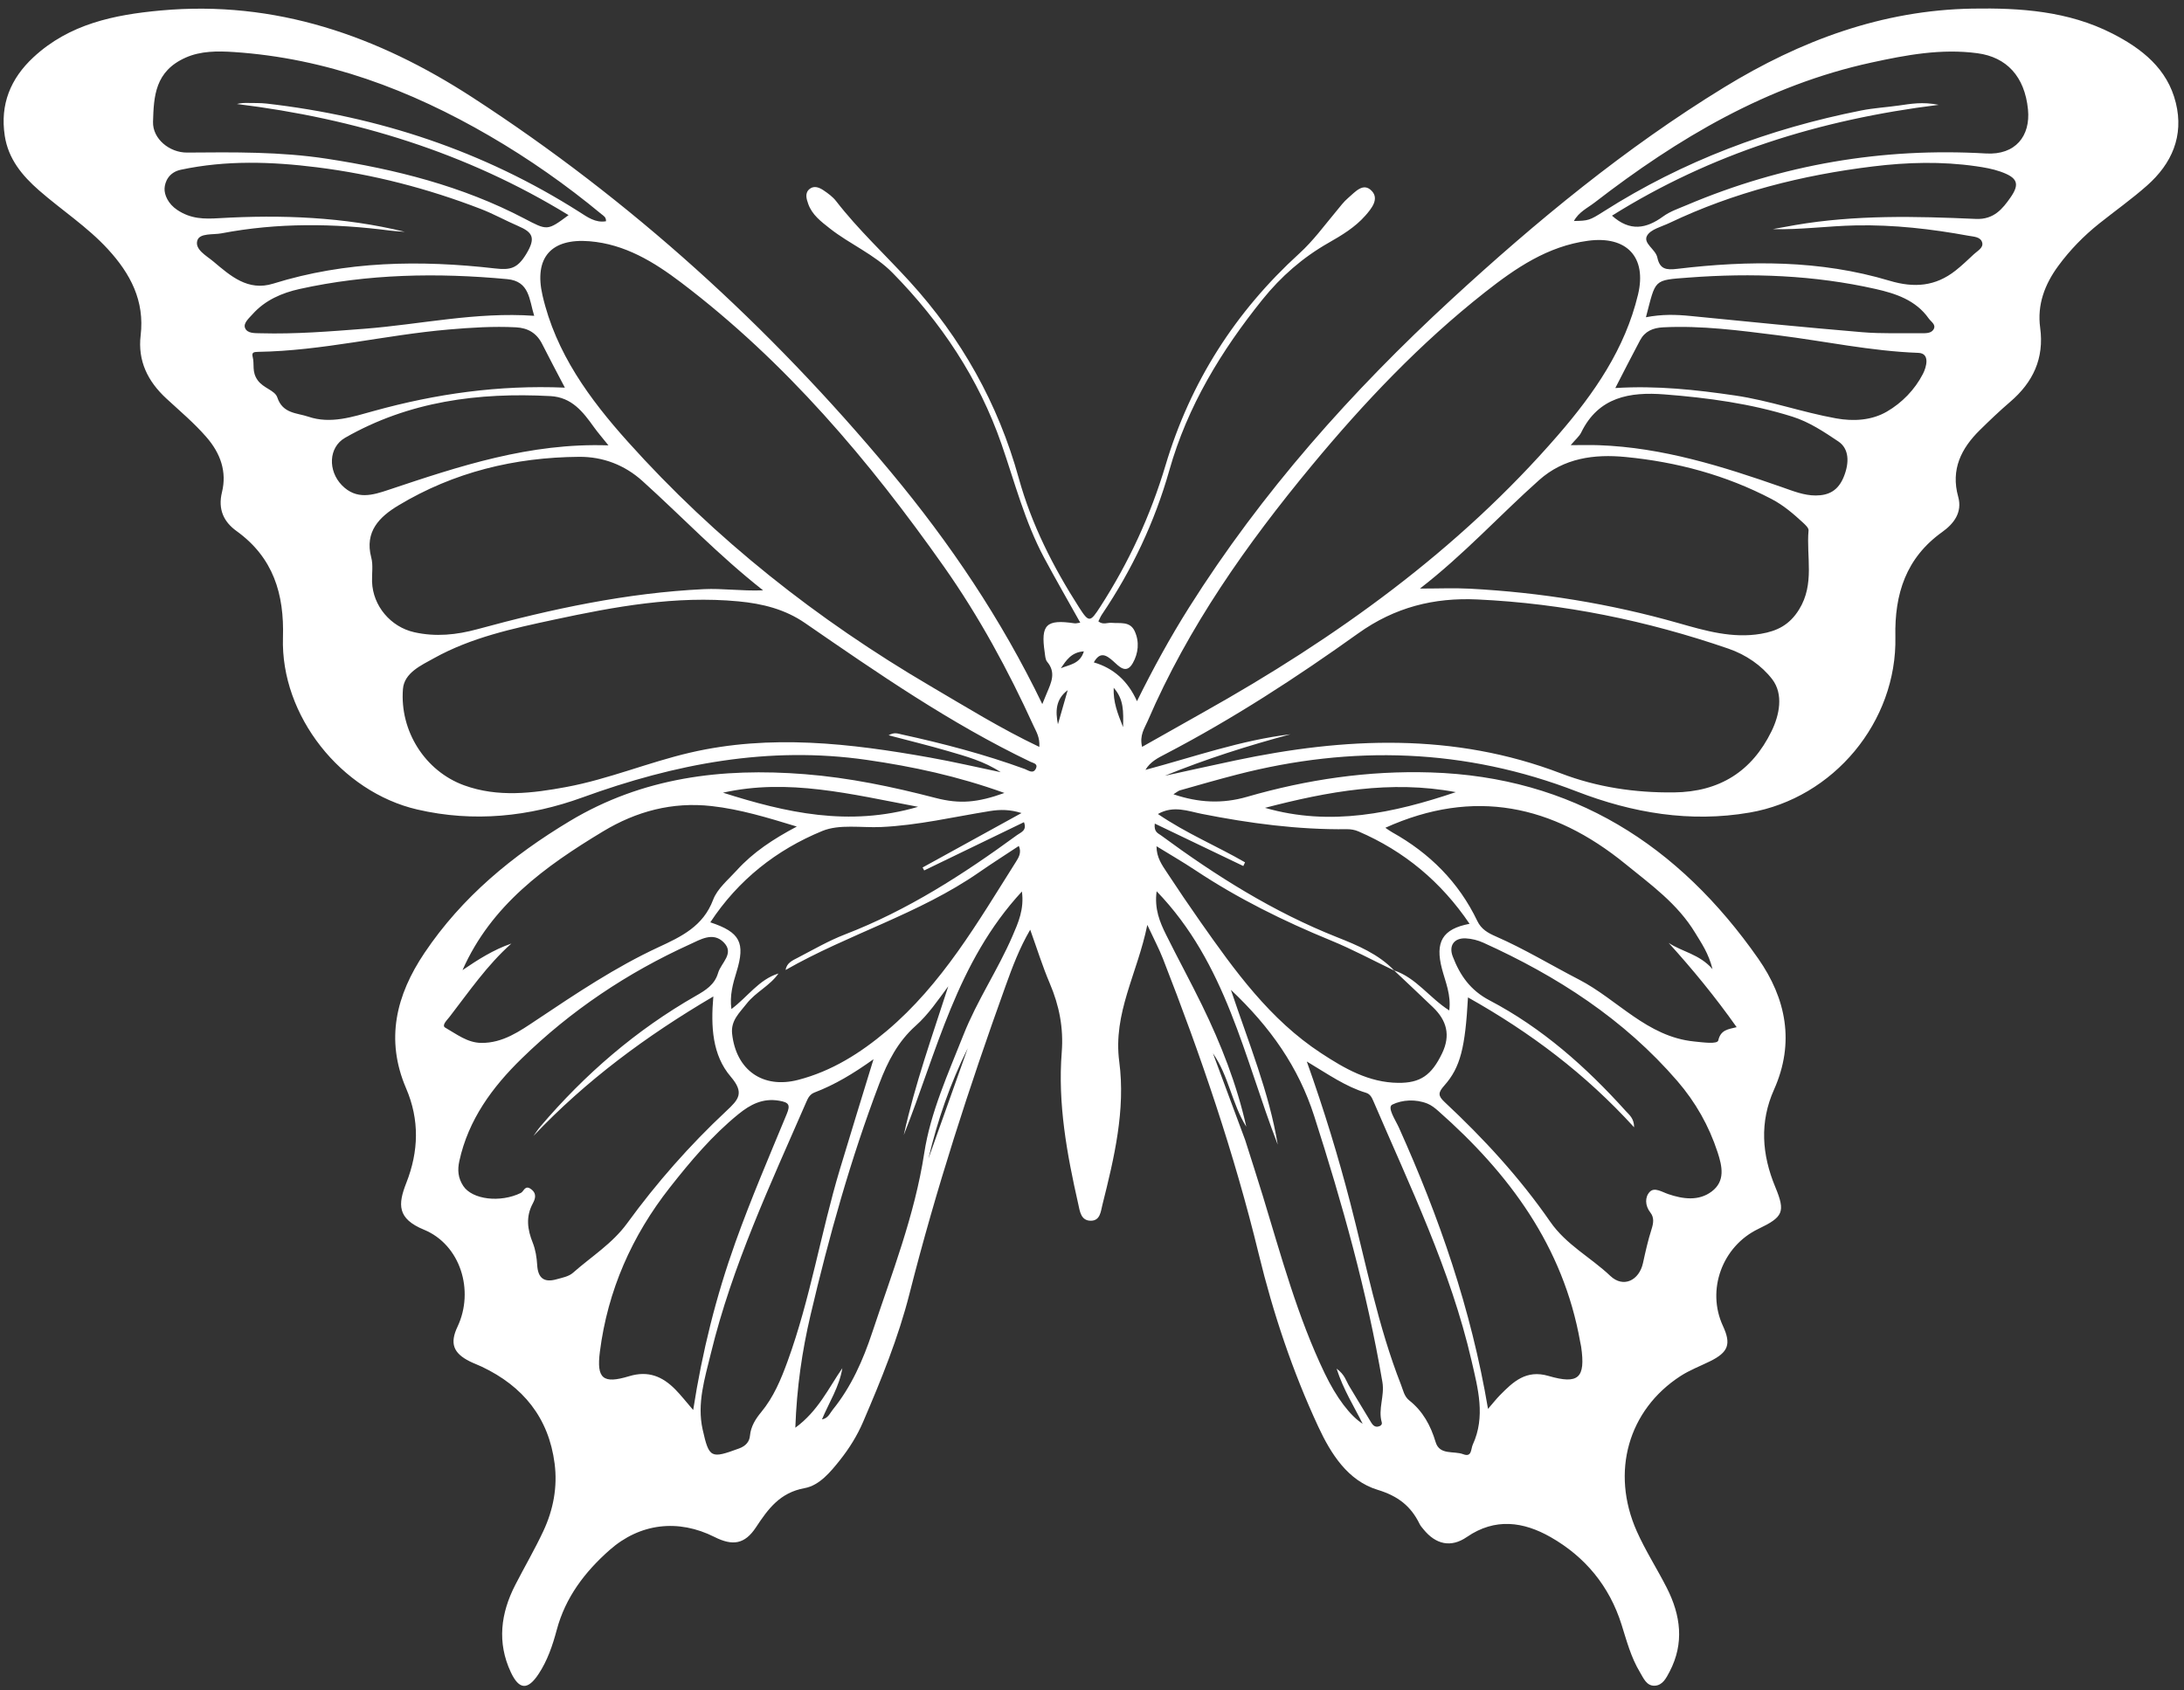 <?xml version="1.0" encoding="UTF-8" standalone="no"?><svg xmlns="http://www.w3.org/2000/svg" xmlns:xlink="http://www.w3.org/1999/xlink" data-name="Layer 1" fill="#ffffff" height="1551.4" preserveAspectRatio="xMidYMid meet" version="1" viewBox="-3.3 -7.8 2004.1 1551.4" width="2004.1" zoomAndPan="magnify"><rect x="-3.3" y="-7.8" width="2004.1" height="1551.4" fill="#333333" stroke="none"/><g id="change1_1"><path d="m918.39,720.02c-43.14-15.51-84.32-24.28-126.2-30.33-90.22-13.02-176.2,3.62-260.86,34.39-48.99,17.8-99.92,23.13-151.71,11.14-69.88-16.18-125.52-86.1-123.27-157.83,1.25-39.99-8.83-73.44-42.61-97.78-11.67-8.41-17.23-19.84-13.35-35.65,4.61-18.79-1.34-35.6-14.11-50.36-11.29-13.05-24.43-24.06-37.01-35.69-17.01-15.73-26.28-34.5-23.51-57.86,3.77-31.79-9.35-56.61-30.04-79.13-18.93-20.61-42.36-35.75-63.21-53.99-15.48-13.53-28.2-28.87-31.45-50.09-4.41-28.81,5.26-52.52,26.29-72.06C60.3,14.16,101.41,5.74,144.2,1.82c105.32-9.63,199.13,23.4,285.74,79.6,145.78,94.6,272.9,210.35,384.06,343.83,54.4,65.33,101.57,135.33,139.14,213.2,1.77-4.31,2.97-7.29,4.22-10.25,3.99-9.45,8.55-18.74.27-28.53-1.75-2.07-1.84-5.7-2.28-8.67-3.79-25.54,1.42-30.57,27.35-26.68,1.4.21,2.91-.33,5.27-.64-11.24-20.14-22.51-39.65-33.13-59.5-17.7-33.07-26.98-69.35-39.19-104.52-20.87-60.11-55.37-111.61-99.74-156.86-16.86-17.2-39.28-26.35-57.85-41.01-7.92-6.25-16.16-12.38-19.7-22.4-1.66-4.7-3.4-10.19,1.44-13.9,4.13-3.17,8.92-1.1,12.68,1.45,4.13,2.8,8.39,5.9,11.4,9.78,20.44,26.4,44.91,49.05,67.31,73.59,47.53,52.08,81.43,112.27,100.33,180.7,11.75,42.56,31.6,81.64,55.37,118.71,9.05,14.11,10.14,13.81,19.46-.63,26.13-40.49,46.14-83.78,59.92-129.96,22.76-76.25,64.02-140.83,122.76-194.32,12.77-11.63,22.84-25.53,33.83-38.68,3.55-4.25,6.88-8.85,11.08-12.37,6.23-5.24,13.72-14.64,21.58-6.26,6.95,7.41-.35,16.23-5.95,22.61-9.42,10.72-21.63,18.06-33.91,25.05-23.53,13.41-43.51,30.87-60.45,51.93-37.9,47.13-68.83,97.88-85.5,156.78-13.38,47.3-34.22,91.43-61.8,132.26-1.33,1.96-2.21,4.22-3.31,6.38,4.32,3.5,8.33,1,12.09,1.35,7.77.73,16.92-1.73,21.24,7.66,4.53,9.85,3.31,20.32-1.68,29.21-6.1,10.89-12.78,3-18.14-1.79-6.51-5.81-12.08-8.81-17.69,1.23q27.26,7.92,39.6,35.63c14.84-30.06,30.49-58.59,47.84-86.1,66.66-105.71,149.08-198.27,240.62-282.59,77.94-71.79,159.65-139.18,250.39-194.78C1648.9,29.46,1723.77,1.51,1806.64.1c43.94-.75,87.91,2.23,128.24,22.8,27.24,13.89,50.71,32.27,58.43,63.7,7.47,30.43-3.66,55.74-26.4,75.88-13.94,12.35-29.21,23.18-43.8,34.8-14.28,11.37-26.95,24.36-37.74,39.07-12.34,16.82-19.43,35.51-16.56,56.63,3.83,28.2-6.54,50.13-27.61,68.14-9.57,8.19-18.7,16.93-27.68,25.76-17.18,16.9-26.9,36.23-19.93,61.25,4.02,14.42-4.06,24.78-14.59,32.32-33.31,23.82-43.87,56.81-43.05,96.18,1.64,77.99-56.73,148.14-133.8,161.4-54.65,9.4-107.54.36-158.62-19.39-102.28-39.56-206.15-42.68-311.61-15.52-17.52,4.51-34.92,9.53-52.33,14.46-1.81.51-3.36,1.97-6.11,3.65,23.11,7.83,44.89,8.87,67.42,2.36,55.03-15.92,111.21-24.21,168.61-22.41,130.2,4.07,227.67,66.56,300.57,170.86,25.62,36.66,33.76,77.15,14.51,120.26-13.33,29.85-11.24,59.54,1.18,89.45,9.56,23.04,7.12,27.48-15.62,38.43-33.12,15.94-47.74,56.02-32.46,89.01,7.76,16.76,5.03,24.18-11.93,32.52-9.03,4.44-18.58,8.06-26.97,13.49-47.98,31.08-64.28,88.16-40.15,142.44,7.96,17.91,18.72,34.56,27.61,52.08,12.72,25.09,16.15,50.74,2.52,76.81-3.07,5.86-6.4,12.56-13.61,12.9-7.61.36-10.37-7.01-13.69-12.52-8.15-13.53-12.11-28.69-16.8-43.58-11.12-35.29-33.36-62.22-65.08-80.29-24.87-14.17-50.93-17.96-76.92-.07-14.57,10.03-28.52,6.8-39.77-7.1-1.27-1.56-2.67-3.11-3.54-4.89-8.04-16.46-19.72-25.6-38.57-31.37-27.28-8.35-42.76-32.87-54.43-57.97-23.62-50.82-41.36-103.87-54.58-158.26-22.51-92.65-53.27-182.56-87.93-271.22-3.58-9.15-8.23-17.88-14.35-31.04-9.12,44.83-31.65,80.93-25.75,125.53,5.86,44.2-4.61,88.27-15.47,131.44-1.52,6.03-1.95,14.48-10.51,14.55-9.36.08-10.19-8.89-11.66-15.38-10.38-45.82-18.88-92-15.14-139.25,1.76-22.32-2.29-42.85-10.97-63.21-6.67-15.65-11.74-31.99-17.96-49.26-9.9,16.94-16.33,34.18-22.57,51.52-33.42,92.88-63.87,186.65-88.16,282.41-10.28,40.55-26.1,79.39-42.62,117.83-5.4,12.58-12.58,24.13-21.07,34.85-8.89,11.22-19.03,23.48-32.59,25.94-22.64,4.12-33.41,18.94-44.69,36.03-10.3,15.61-21.46,17.13-37.96,8.82-33.24-16.76-68.39-12.75-96.4,12.03-22.61,20.01-40.45,43.35-48.44,73.35-3.75,14.07-8.47,28-16.64,40.37-9.87,14.95-17.83,14.73-25.52-1.75-12.68-27.16-9.23-53.96,4.11-79.96,8.5-16.58,17.96-32.71,25.83-49.58,9.1-19.49,13.07-40.34,10.3-61.86-5.42-42.09-28.97-70.91-66.74-88.87-3.64-1.73-7.45-3.08-11.05-4.88-15.34-7.64-18.51-16.68-11.31-31.9,15.62-33.04,2.72-75.2-30.78-89-24.64-10.15-24-23.15-16.21-42.95,11.42-29.02,12.21-57.93-.17-86.76-19.28-44.88-9.14-85.65,16.84-124.34,34.46-51.31,80.71-89.4,133.28-120.98,66.92-40.2,139.64-49.07,215.62-43.09,40.8,3.21,80.57,11.55,120.08,21.82,22.24,5.78,38.48,4.3,63.24-4.58Zm-207.35,165.69c-7.81,11.32-20.95,17.05-29.27,27.79-6.35,8.2-14.6,15.34-13.26,27.55,3.65,33.3,28.1,50.73,60.57,42.33,30.86-7.98,57.16-24.61,81.21-44.88,50.96-42.95,83.71-99.96,118.63-155.22,2.36-3.74,5.45-8.49,2.69-14.63-12.4,8.21-24.64,15.99-36.55,24.26-54.98,38.14-119.87,56.63-177.45,89.59.91-6.54,6.45-8.8,11.2-11.28,14.28-7.43,28.34-15.6,43.3-21.37,57.42-22.15,108.49-55.06,157.79-91.13,3.58-2.62,9.41-4.2,6.4-11.88-30.61,14.81-61.08,29.55-91.54,44.29-.49-.9-.98-1.81-1.47-2.71,30.25-16.65,60.51-33.31,90.76-49.96-10.35-3.32-19.54-3.35-28.93-1.84-33.26,5.34-66.16,13.17-99.99,14.67-18.1.8-38.12-2.86-53.92,3.64-41.97,17.25-77.12,44.88-102.72,83.83,27.35,9.01,32.27,18.71,24.09,45.39-3.32,10.83-6.48,21.75-4.72,34.2,15.02-11.22,25.23-27.13,43.19-32.64Zm564.94-2.81c20.3,6.79,32.45,25.24,50.61,36.74,1.8-14.43-3.55-26.16-6.7-38.16-6.46-24.64.37-36.66,25.32-41.36-26.05-38.47-59.88-66.73-102.15-84.89-3.13-1.34-6.83-1.99-10.25-1.95-45.06.56-89.34-5.35-133.49-14.09-12.18-2.41-25.77-8.04-40.09.15,26.1,17.81,54.03,29.36,79.95,44.36-.53,1.13-1.06,2.25-1.59,3.38-26.8-12.85-53.6-25.71-81.24-38.96-.94,7.76,3.01,8.84,5.7,10.81,50.43,37.15,103.08,70.32,161.66,93.53,18.85,7.47,37.91,15.43,52.48,30.63-19.35-9.27-38.3-19.5-58.12-27.63-43.43-17.81-85.26-38.47-124.41-64.47-11.43-7.59-23.33-14.45-35.72-22.08,0,10.39,5.14,17.38,9.77,24.4,9.97,15.13,20.12,30.16,30.53,44.98,31.62,45.01,63.65,89.7,110.69,120.52,21.59,14.14,43.71,26.99,70.75,27.29,20.4.23,30.68-7,40.36-27.18,7.95-16.59,4.17-30.13-8.37-42.19-11.82-11.37-23.8-22.56-35.71-33.83Zm-135.61,143.53c-13.28-21.12-16.11-46.73-30.65-67.44,9.86,26.54,19.73,53.08,29.59,79.62,5.45,17.23,11.04,34.43,16.32,51.71,16.75,54.86,31.66,110.36,56.63,162.35,10.73,22.35,23.25,38.92,34.85,46.36-7.76-15.82-17.52-30.78-23.92-50.64,7.64,5.61,8.74,11.37,11.57,16.03,6.79,11.18,13.44,22.44,20.27,33.59,1.3,2.13,3.21,4.12,6.07,3.61,1.97-.35,4.21-1.56,3.53-3.93-3.54-12.34,2.79-24.09.6-36.97-14.14-83.1-36.81-163.81-62.53-243.97-14.48-45.14-40.02-81.51-76.5-116.05,16.42,49.06,35.03,94.02,42.98,142.08-30.83-79.72-47.17-166.3-111.12-232.53-2.18,16.21,2.92,28.3,8.72,39.99,10.74,21.66,22.34,42.89,32.94,64.61,17.44,35.75,31.92,72.64,40.64,111.59Zm-95.66-348.71c19.53-11.03,37.82-21.42,56.18-31.71,121.65-68.2,233.83-148.52,325.74-254.73,32.9-38.03,61.2-78.76,73.16-128.7,8.24-34.4-10.39-54.18-45.95-49.39-37.02,4.98-66.33,25.05-94.63,47.35-59.28,46.71-110.85,101.05-158.87,159.05-59.66,72.06-113.26,147.96-150.48,234.37-2.89,6.72-7.73,13.12-5.13,23.77Zm-94.3.05c.6-8.95-2.89-14.08-5.31-19.4-23.23-50.94-49.82-100.04-82.09-145.87-68.78-97.68-145.4-188.2-241.18-260.89-25.03-18.99-51.63-35.32-84.16-37.98-35.31-2.88-51.11,15.13-43.14,49.72,12.16,52.79,43,94.91,78.25,134.24,80.39,89.7,173.8,163.39,277.52,224.23,32.46,19.04,64.47,38.97,100.12,55.94Zm115.21,26.47c21.52-4.69,43.02-9.51,64.57-14.06,100.62-21.23,200.42-25.78,298.9,11.89,33.07,12.65,67.72,17.83,103.6,17.45,42.14-.45,71.65-19.5,89.55-56.02,7.25-14.79,11.35-34.04.6-47.97-9.65-12.51-23.92-22.39-40.06-27.95-74.73-25.74-151.46-41.49-230.43-45.17-39.65-1.85-75.66,7.05-109.34,31.14-56.48,40.42-114.82,78.38-176.6,110.6-6.86,3.58-14.09,7.03-18.63,14.67,44.29-11.82,87.54-27.2,133.12-32.68-39.14,10.53-77.68,22.68-115.3,38.11Zm-253.52-37.16c5.24-3.06,8.55-1.54,11.97-.79,38.29,8.38,76.13,18.28,113,31.74,3.27,1.19,7.8,5.08,10.35-.74,1.82-4.16-2.76-4.75-5.14-5.89-73.45-35.18-140.14-81.35-206.91-127.37-18.4-12.68-39.06-17.78-60.95-19.86-57.55-5.48-113.56,4.83-169.26,16.78-37.86,8.12-76.03,16.34-110.32,35.42-11.78,6.56-27.23,13.4-28.4,28.29-3.01,38.48,20.27,75.32,56.17,88.36,30.99,11.26,62.62,7.32,93.86,1.51,38.65-7.2,75.13-22.59,113.36-31.49,73.8-17.17,147.18-8.57,220.37,4.52,21.7,3.88,43.2,8.9,64.79,13.4-15.17-10.05-32.03-14.6-48.71-19.47-17.31-5.05-34.86-9.31-54.17-14.41Zm531.65,240.59c-2.53,45.82-6.85,64.19-21.71,80.88-5.78,6.49-5.94,9.37.29,15.19,35.82,33.45,69,69.5,96.86,109.78,14.75,21.31,37.22,32.74,55.18,49.78,11.96,11.35,26.48,4.17,29.98-11.84,2.25-10.31,4.55-20.65,7.75-30.68,1.82-5.69,2.74-10.93-.99-15.66-5.06-6.43-5.03-14.31-.57-18.97,4.36-4.56,11.11.07,17.16,2.12,13.16,4.45,27.69,6.6,39.69-2.45,12.63-9.52,9.67-23.03,5.43-36-7.92-24.27-20.27-46.05-36.92-65.35-49.02-56.84-110.43-96.42-178.14-127.05-4.94-2.23-10.59-3.65-15.99-3.93-10.74-.56-15.79,6.67-12.04,16.51,6.59,17.29,16.13,31.11,33.75,40.35,48.28,25.33,88.57,61.1,124.9,101.43,3.24,3.59,7.81,6.82,7.82,15.12-44.7-49.06-95.04-86.97-152.46-119.24Zm-857.42,126.96c2.06-2.82,3.95-5.77,6.2-8.42,40.84-48,87.88-88.66,142.73-119.99,8.87-5.07,17.24-10.17,20.37-20.98,2.72-9.39,15.48-17.95,4.97-28.28-9.72-9.56-21.07-2.46-30.89,2.01-57.36,26.08-109.06,60.68-154.22,104.71-27.07,26.4-48.95,56.14-57.29,94.13-1.84,8.39-1.18,15.7,3.64,22.98,8.25,12.46,33.94,15.58,52.77,6.36,2.87-1.41,3.75-7.57,9.26-3.59,5.69,4.1,4.01,8.98,1.74,13.21-6.56,12.2-4.96,23.84-.04,36.11,2.57,6.41,3.66,13.67,4.08,20.63.72,11.85,6.4,16.03,17.49,12.95,5.27-1.47,11.41-2.56,15.26-5.97,16.84-14.9,36.15-26.78,49.82-45.56,27.03-37.13,57.39-71.61,90.94-102.98,11.2-10.48,16.97-16.47,4.07-31.55-16.92-19.78-18.36-45.94-15.95-73.61-61.64,36.23-116.96,77.27-164.93,127.87Zm210.64-500.56c-41.11-32.32-74.63-67.82-110.81-100.43-16.21-14.61-36.13-22.31-58.12-22.14-59.07.45-114.91,14.01-165.76,44.61-17.22,10.36-31.25,23.94-24.9,47.88,1.84,6.95.48,14.73.72,22.12.73,22.28,17.13,41.51,38.65,46.37,19.72,4.45,38.91,2.45,58.1-2.79,68.13-18.6,136.92-33.33,207.8-36.74,16.95-.82,33.79,1.82,54.32,1.11Zm602.7-1.65c17.08,0,31.45-.64,45.75.11,65.05,3.42,128.95,13.79,191.68,31.65,24.55,6.99,49.35,14.23,75.52,9.75,14.77-2.53,26.13-8.04,34.94-22.26,14.58-23.55,6.55-48.43,8.71-72.63.2-2.21-2.9-5.09-5.02-7.06-8.87-8.18-17.93-15.99-28.81-21.69-42.07-22.04-86.97-34.06-134-38.63-29.03-2.82-56.74,1-79.39,21.17-36.31,32.34-69.09,68.47-109.38,99.59Zm-31.74,219.56c2.08,1.38,4.06,2.9,6.21,4.1,34.4,19.17,61.12,45.79,78.19,81.48,3.64,7.61,9.86,11.03,16.83,14.08,26.33,11.51,50.87,26.45,76.32,39.6,35.57,18.37,62.56,52.58,105.82,56.89,8,.8,21.31,2.72,22.14-.97,2.2-9.81,9.09-10.22,16.85-12.17-19.83-28.05-40.46-53.15-62.41-77.36,12.52,8.31,28.14,10.19,40.28,24.08-3.7-14.64-10.01-23.55-15.96-33.36-16.27-26.83-40.67-44.15-63.98-63.15-66.47-54.2-138.99-69.95-220.31-33.21Zm-802,106.28c-22.22,19.74-38.8,44.08-56.74,67.29-2.28,2.95-7.49,7.84-3.94,9.87,10.36,5.92,20.35,13.89,33.1,14.02,19.88.2,35.34-10.81,50.9-21.19,36.06-24.07,72.1-48.28,111.52-66.57,21.18-9.83,41.12-19.2,50.31-43.61,3.86-10.25,13.84-18.37,21.6-26.94,15-16.58,33.46-28.77,55.19-40.27-27.26-8.32-52.1-15.88-78.22-18.8-36.09-4.03-69.03,4.8-99.66,23.29-52.94,31.95-102.46,67.53-128.89,127.29,14.11-9.58,28.38-18.74,44.83-24.38ZM1475.91,190.16c16.55,14.82,31.49,11.96,46.91.71,6.39-4.66,14.33-7.31,21.74-10.46,87.81-37.24,179.58-52.88,274.55-47.34,27.03,1.58,40.93-16.04,38.53-40.39-3-30.38-19.68-48.06-46.42-51.63-33.34-4.44-65.31,1.62-97.22,8.56-95.71,20.83-177.6,69.44-254.05,128.5-6.45,4.98-14.48,8.61-18.99,16.94,13.27-.28,14.23-.44,27.43-8.84,72.73-46.29,152-75.93,236.3-92.63,11.33-2.24,22.97-2.91,34.43-4.53,10.87-1.54,21.69-3.6,36.56-.63-109.68,13.61-209.1,44.97-299.77,101.73Zm-923.14,5.12c.2-3.91-2.36-5.03-4.22-6.58-32.26-26.75-66.43-50.7-102.69-71.79-72.77-42.34-149.86-71.31-234.59-76.95-14.96-1-30.37-1.04-44.23,5.13-28.06,12.5-29.24,35.26-29.92,58.94-.45,15.57,15.13,28.34,31.26,28.21,42.84-.35,85.62-.89,128.21,5.65,63.05,9.68,124.29,25.07,181.17,54.85,21.22,11.11,21.03,11.48,40.67-3.08-93.64-57.42-195.88-88.68-304.32-101.99,3.6-.97,7.05-1.03,10.5-.96,5.54.12,11.13-.07,16.62.55,103.08,11.8,199.23,43.59,287.07,99.46,7.33,4.66,14.76,10.23,24.46,8.56Zm381.67,615.18c-60.01,64.84-77.94,147.12-108.41,223.5,10.21-46.59,26.29-91.33,40.84-136.51-9.5,12.75-18.26,25.88-29.91,36.25-16.4,14.61-25.76,32.99-33.37,53.03-26.33,69.28-46.2,140.43-63.13,212.51-7.79,33.18-12.63,66.6-13.95,103.4,20.86-15.18,30.36-36.15,43.14-54.66-2.75,17-12.05,31.2-18.7,47.03,5.72-1.03,7.26-5.67,9.9-8.93,17.08-21.07,27.84-45.6,36.25-70.94,18-54.22,38.92-107.29,47.72-164.66,5.72-37.29,21.95-72.93,36-108.48,12.45-31.52,31.56-59.62,44.94-90.6,5.29-12.24,10.88-24.6,8.68-40.95ZM368.27,204.98c-4.45-.36-8.93-.53-13.35-1.1-51.79-6.75-103.52-7.35-154.99,2.49-7.72,1.47-19.91-.42-22.12,6.47-2.66,8.29,8.35,14.07,14.56,19.28,15.71,13.19,31.76,27.67,55.04,20.41,66.74-20.8,134.92-21.78,203.47-13.95,14.05,1.61,20.55.19,28.71-13.25,9.07-14.95,5.82-19.97-7.43-25.68-11.55-4.98-22.6-11.16-34.32-15.68-48.57-18.74-98.77-31.77-150.36-38.22-41.54-5.2-83.21-6.63-124.86,2.25-11.35,2.42-14.66,11.5-14.92,17.22-.25,5.66,3.06,13.92,11.62,19.65,12.7,8.5,25,8.36,38.17,7.6,57.51-3.35,114.64-1.2,170.78,12.52Zm1255.14-2.47c6.88-1.25,13.75-2.56,20.65-3.74,54.99-9.43,110.43-8.11,165.76-5.63,16.56.74,24.53-9.36,31.72-19.61,9.06-12.92,6.16-18.46-9.37-23.88-7.05-2.46-14.58-3.77-22.01-4.84-31.63-4.58-63.32-3.71-94.93.17-64.8,7.94-127.46,23.7-186.63,51.89-7.23,3.44-17.19,5.77-20.5,11.65-3.94,6.99,7.78,12.41,9.4,20,2.31,10.82,8.05,11.67,18.49,10.42,65.42-7.8,130.81-8.19,194.56,10.92,22.78,6.83,42.23,5.18,60.62-9.33,5.92-4.67,11.38-9.92,16.9-15.07,3.24-3.02,8.72-5.79,7.58-10.46-1.34-5.51-7.74-5.52-12.59-6.41-34.23-6.27-68.61-10.22-103.57-9.5-25.61.53-50.95,4.12-76.09,3.42Zm-990.62,1083.87c8.36-53.89,21.1-104.6,38.71-153.84,14.23-39.78,30.94-78.68,47.1-117.74,3.51-8.49,2.1-10.76-6.93-12.3-15.04-2.57-26.4,3.42-37.29,12.26-24.06,19.52-43.85,43.04-62.88,67.23-35.02,44.5-57.17,94.72-64.34,150.96-3.15,24.75,2.86,29.68,26.88,22.4,17.51-5.31,30.51.21,42.24,12.06,5.28,5.34,9.9,11.33,16.5,18.97Zm729.36-1.05c4.99-5.75,7.75-9.3,10.88-12.49,12.22-12.41,24.09-23.72,44.59-17.74,27.75,8.1,34.07,1.76,30-26.7-.21-1.49-.62-2.96-.88-4.45-15.55-87.81-65.22-154.68-130.27-212.07-3-2.65-6.33-5.29-9.98-6.75-10.76-4.31-23.18-3.48-32.13.91-5.12,2.51,2.9,14.19,6.02,21.13,36.86,82.02,66.3,166.39,81.76,258.15Zm-563.89-320.92c-18.74,13.38-35.56,23.42-53.96,30.46-4.35,1.66-6,4.83-7.64,8.6-32.89,75.61-68.07,150.39-87.66,231.01-5.55,22.85-12.9,45.86-7.52,69.86,5.94,26.48,7.64,26.79,33.44,17.33,6.39-2.34,9.49-6.46,9.96-11.64.8-8.68,5.29-15.61,10.15-21.48,11.63-14.06,18.27-30.13,24.42-46.99,20.89-57.36,30.43-117.75,47.91-175.99,9.79-32.62,19.89-65.15,30.9-101.15Zm397.59,2.09c16.21,45.55,28.89,87.35,39.86,129.63,14.53,56,25.36,113.03,46.63,167.15,1.99,5.05,2.83,10.57,7.6,14.35,12.46,9.89,19.58,22.99,24.14,38.22,3.68,12.26,16.68,7.8,25.33,11.11,8.02,3.07,6.91-4.79,8.73-8.76,11.89-25.8,4.79-51.45-1.09-76.96-19.23-83.52-56.58-160.23-90.09-238.38-1.39-3.25-2.94-6.48-6.76-7.64-18.51-5.57-34.23-16.67-54.36-28.73ZM515.05,348.01c-7.49-14.36-14.35-27.13-20.85-40.07-5.04-10.02-13.05-14.74-24.07-15.31-20.66-1.07-41.18.25-61.76,2.02-58.56,5.04-115.99,19.6-175,20.5-4.03.06-5.84.64-4.78,4.7,1.78,6.88-1.04,13.51,4.51,21.29,5.43,7.62,15.87,9.19,18.09,15.9,4.95,14.95,18.16,14.1,28.42,17.6,20.51,6.99,40.65.16,60.47-5.32,56.54-15.63,113.97-23.88,174.96-21.32Zm963.92.35c38.09-2.37,73.96,1.59,109.84,6.84,31.49,4.61,61.49,15.37,92.7,21,16.3,2.94,32.87,1.8,46.65-6.21,13.76-8,25.63-20.07,33.1-34.66,3.21-6.25,6.76-18.85-4.25-19.25-43.49-1.58-85.86-10.77-128.77-16.13-34.99-4.37-69.95-9.1-105.4-7.31-9.4.47-16.73,3.6-21.17,11.91-7.52,14.08-14.71,28.34-22.71,43.81Zm-923.95,52.61c-5.82-7.28-9.79-11.81-13.28-16.69-10.1-14.09-20.29-27.47-39.99-28.52-66.12-3.52-129.85,4.79-188.33,38.22-15.41,8.81-15.9,30.42-2.95,43.65,13.38,13.67,28.28,9.03,42.74,4.19,64.76-21.66,129.46-43.33,201.82-40.84Zm883.02-.19c10.61,0,18.11-.23,25.59.04,58.64,2.06,113.79,19.46,168.52,38.61,9.99,3.49,19.95,7.56,30.65,7.55,12.08-.01,20.69-4.52,25.82-17.19,5.19-12.82,5.05-25.68-5.04-32.43-13.04-8.72-26.51-17.81-42.12-22.73-38.23-12.03-77.57-17.32-117.28-20.42-31.82-2.48-60.6,2.21-76.55,35-1.68,3.45-4.99,6.12-9.59,11.57Zm-951.15-118.7c-4.64-14.89-4.14-31.76-24.85-33.69-63.97-5.94-127.65-4.86-190.56,9.09-15.99,3.55-31.52,10.19-43.02,23.1-3.31,3.71-8.6,8.19-6.93,12.57,2.02,5.32,9.14,4.79,14.5,4.94,31.74.88,63.34-1.68,94.94-4.12,51.41-3.96,102.23-15.67,155.92-11.9Zm1020.16,1.31c14.55-2.83,27.49-2.5,40.54-1.2,52.58,5.25,105.17,10.47,157.82,14.91,18.03,1.52,36.26.78,54.4.95,4.03.04,8.9.18,11.13-3.42,2.72-4.41-2.2-7-4.39-10.12-11.84-16.88-30.48-22.95-48.7-27.06-56.38-12.71-113.71-14.84-171.24-10.5-33.24,2.51-30.25,1.12-39.55,36.45Zm-174.45,435.88c-59.67-11.26-117.57-.56-175.1,14.41,60.07,17.33,117.8,4.89,175.1-14.41Zm-493.44,13.47c-61.59-11.61-119.34-26.34-179.03-12.97,57.53,18.28,115.43,31.59,179.03,12.97Zm9.49,322.92c12.03-33.77,24.06-67.55,36.08-101.32-16.1,32.33-27.77,66.23-36.08,101.32Zm127.8-429.98c-11.16,8.35-11.32,19.5-8.96,31.28,2.99-10.43,5.97-20.85,8.96-31.28Zm50.82,33.94c.33-14.54.77-25.48-8.61-36.15-.52,13.16,3.46,23.14,8.61,36.15Zm-57.11-54.08c7.84-3.31,17.61-3.85,21.13-15.49-11.69.76-16.3,8.51-21.13,15.49Z"/></g></svg>